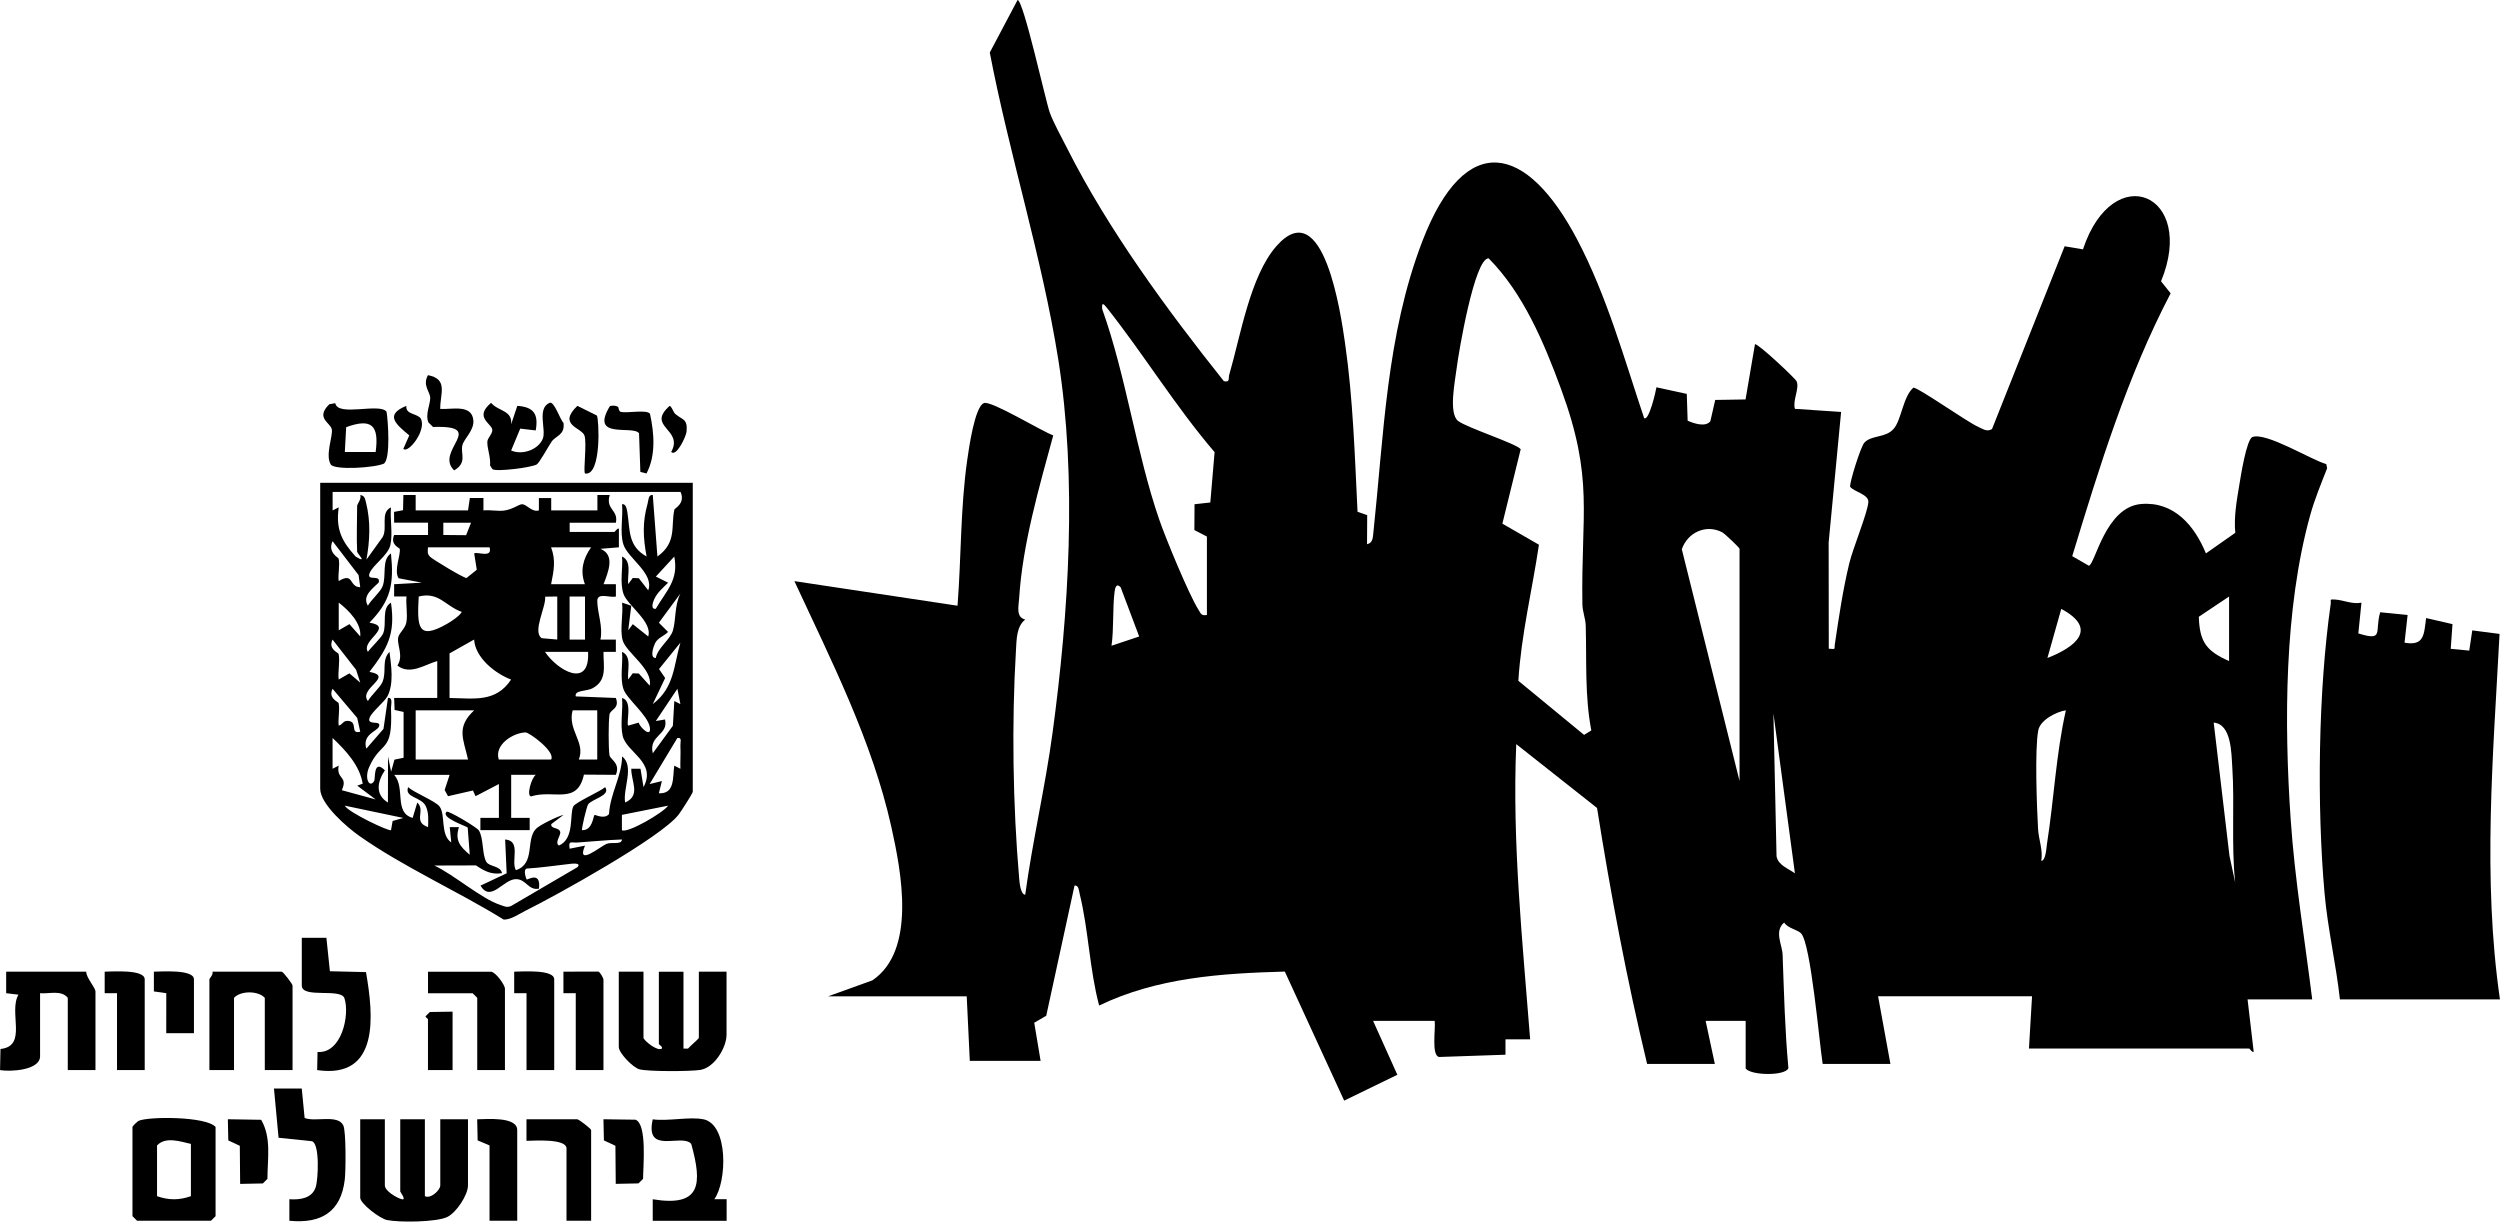 <svg xmlns="http://www.w3.org/2000/svg" id="Layer_2" data-name="Layer 2" viewBox="0 0 608.29 297.23"><g id="Layer_1-2" data-name="Layer 1"><g><path d="M201.52,242.41l10.74-3.87c10.79-7.3,7.01-26.57,4.63-37.29-4.66-20.98-14.64-40.52-23.6-59.85l39.69,5.98c.92-11.79.69-23.71,2.36-35.43.35-2.45,1.82-13.22,4.13-13.89,1.87-.54,14,6.87,16.8,7.88-3.43,12.64-7.47,26.44-8.29,39.57-.13,2.02-.85,4.69,1.48,5.23-2.15,1.68-2.1,4.86-2.26,7.45-1.06,17.73-.76,37.69.77,55.4.08.91.28,4,1.48,4.12,1.79-13.17,4.87-26.2,6.65-39.38,3.95-29.24,6.03-61.75,1.38-90.96-3.93-24.71-11.93-49.92-16.65-74.59L247.59,0c1.42-.03,6.82,24.54,7.82,27.34.88,2.47,2.9,6.08,4.15,8.57,10.04,19.93,24.36,39.43,38.23,56.84,1.56.33,1.03-.62,1.32-1.64,2.7-9.22,5.04-23.92,11.46-31.22,11.52-13.1,15.72,16.82,16.7,23.61,1.95,13.53,2.37,27.38,3.04,41.02l2.35.82-.04,7.07c1.35-.28,1.4-1.47,1.52-2.59,2.56-23.92,3.18-48.35,11.94-71.13,10.46-27.19,25.45-23.73,37.75-.27,7.14,13.61,11.35,28.8,16.21,43.3,1.16.9,2.89-6.67,3-7.49l7.38,1.61.21,6.52c1.41.63,4.36,1.67,5.53.12l1.18-5.17,7.38-.12,2.29-13.43c.54-.41,9.81,8.28,10.13,9.01.76,1.72-1.02,4.65-.41,6.71l11.24.75-3.03,31.77.03,25.84c1.87.14,1.28.18,1.48-1.12,1-6.69,1.93-13.12,3.52-19.7.87-3.61,4.48-12.35,4.63-14.87.1-1.87-3.39-2.44-4.43-3.7-.17-1.09,2.58-9.76,3.44-10.72,1.72-1.92,5.14-1.12,7.12-3.36s2.24-7.78,4.83-10.05c1.16-.08,13.15,8.41,15.83,9.57,1.07.46,2.07,1.28,3.3.5l17.67-44.47,4.46.75c7.34-22.13,27.73-13.47,19,7.77l2.33,2.93c-10.58,20.25-17.31,42.15-23.94,63.95l4.05,2.33c1.55-.37,3.99-14.28,12.71-15.02,8-.67,12.99,5.25,15.77,12.02l7.14-5.01c-.35-3.97.33-7.71.97-11.58.34-2.05,1.76-11.23,3.23-11.74,3.37-1.18,14.07,5.46,17.95,6.62l.2,1c-1.5,3.82-3.08,7.62-4.17,11.59-6.27,22.72-6.3,50.37-4.7,73.85,1,14.69,3.44,29.25,5.24,43.78h-15.73l1.49,12.72c-.27.37-.96-.75-1.12-.75h-53.56l.75-12.72h-37.46l3,16.46h-16.48c-.81-5.03-2.87-29.35-5.27-31.78-.91-.92-3.22-1.21-4.1-2.63-2.5,2.12-.47,5.39-.38,7.85.34,9.21.56,18.4,1.41,27.57-.65,1.94-9.04,1.85-10.4.11v-11.6h-9.74s2.24,10.48,2.24,10.48h-16.48c-4.94-20.58-8.87-41.36-12.18-62.28l-19.66-15.53c-1.02,23.94,1.53,47.92,3.38,71.83h-6s0,3.74,0,3.74l-16.14.55c-1.96-.31-.81-7.02-1.09-8.78h-14.98l5.9,13.11-12.94,6.29-14.44-31.4c-15.54.43-31.03,1.46-45.18,8.26-2.32-8.64-2.61-18.6-4.72-27.1-.19-.75-.21-2.25-1.27-2.08l-6.88,31.67-2.92,1.7,1.55,9.28h-17.23l-.75-15.71h-33.71ZM374.45,132.53c-1.63,10.98-4.32,21.91-5.01,33.12l15.99,13.16,1.76-1.09c-1.62-8.43-1.11-16.99-1.36-25.5-.05-1.77-.78-3.41-.81-5.18-.36-22.22,2.89-30.41-5.2-52.42-4.08-11.11-9.2-23.33-17.62-31.77-3.45-.03-7.32,23.09-7.76,26.66-.39,3.17-2.04,11.05.34,12.91,2.11,1.65,14.26,5.54,15.23,6.88l-4.46,18.11,8.9,5.13ZM293.66,149.63v-19.08l-3.05-1.58.04-6.28,3.84-.43,1.04-12.25c-9.52-11.11-17.23-23.78-26.25-35.17-.87-1.1-1.24-1.25-1.1.35,5.85,16.36,8.27,34.97,13.88,51.23,1.56,4.54,7.2,18.22,9.53,21.91.59.94.7,1.57,2.07,1.3ZM423.26,190.03v-56.49c0-.29-3.6-3.69-4.21-4.02-3.92-2.05-8.43.02-9.84,4.12l14.05,56.39ZM272.68,142.9c-1.03-1.11-1.36.07-1.49,1.11-.5,3.96-.15,8.98-.74,13.11l6.73-2.25-4.5-11.96ZM542.37,160.85v-15.71l-7.36,4.93c.18,6.11,1.84,8.35,7.36,10.78ZM498.17,160.1c6.86-2.67,12.43-7.09,3.37-11.95l-3.37,11.95ZM502.66,172.83c-2.35.35-6.25,2.37-6.72,4.88-.88,4.65-.35,18.6-.05,23.96.14,2.6,1.23,5.12.79,7.82,1.12-.15,1.23-3.22,1.39-4.22,1.69-10.77,2.19-21.77,4.59-32.44ZM436.73,212.48l-5.23-38.9.76,34.78c.42,2.18,2.85,2.96,4.47,4.13ZM543.86,214.72c-.99-9.28-.1-18.82-.71-28.09-.23-3.55-.22-10.44-4.52-10.81l3.84,32.44,1.39,6.46Z"></path><path d="M168.56,117.46v75.2c0,.35-2.86,4.8-3.44,5.55-4.29,5.56-29.74,19.66-37.27,23.39-1.49.74-3.7,2.29-5.33,2.13-11.21-6.94-24.41-12.8-35.11-20.35-2.93-2.06-9.5-7.68-9.5-11.46v-74.45h90.64ZM86.9,134.29c-.18-3.71,0-7.5,0-11.22,0-.41,1.1-1.65.76-2.62,1.14.14,1.2,1.06,1.42,1.94,1.14,4.56.91,9.19.08,13.77l3.91-5.43c1.35-2.22-.66-6.01,2.06-7.28-.26,2.89.48,6.41-.15,9.19-.58,2.54-4.39,4.9-5.08,6.9s2.83.09,2.23,2.22c-1.53,1.52-4.04,3.22-2.62,5.62.8-1.44,3.04-3.35,3.56-4.68,1.06-2.68-.32-6.43,2.06-8.04.76,7.47-.01,11.48-5.23,16.84,6.16,1.03-2.2,4.35-.38,7.1.82-1.16,3.3-3.44,3.72-4.51.92-2.34-.47-6.1,1.89-7.45,1.12,7.65-.84,11.1-5.23,16.84,6.18,1.11-2.8,4.02-.38,7.1.8-1.44,3.03-3.35,3.56-4.68,1.04-2.61-.28-5.25,1.69-7.29.43,3.3,1.09,7.72-.47,10.75-.75,1.45-3.88,3.86-4.39,5.34-.69,2.01,3.22.31,2.23,2.22-.54,1.04-4.05,1.86-3,5.24l4.17-4.81,1.09-7.52c1.31-.18.7,1.7.74,2.6.46,11.1-2.31,7.5-5.3,14.17-1.28,2.85.1,5.27,1.2,3.43.34-.56-.27-5.45,2.61-2.6-1.8,2.68-2.47,5.87.74,7.84l.02-11.22.75,3.73.82-2.95,2.22-.45v-11.15s-2.19-.49-2.19-.49l-.11-2.92h10.49v-8.98c-3.11.9-6.61,3.49-9.7,1.1,1.52-2.28-.03-4.87.16-6.63.13-1.25,1.72-2.26,2.02-3.85.37-1.94-.16-4.32.04-6.33h-3.01s0-2.98,0-2.98l6.75-.38-5.65-1.07c-1.25-1.81.57-5.79.26-7.17-.05-.23-2.37-.95-1.36-3.36h8.25s0-2.99,0-2.99h-8.25s-.02-2.63-.02-2.63l2.19-.41.08-3.7h2.99s0,3.75,0,3.75h12.74l.44-3.01h3.31s0,3.01,0,3.01c1.59-.16,3.4.22,4.93.05,2.07-.23,3.72-1.54,4.44-1.55,1.19,0,2.44,2.03,4.12,1.5v-3s3,0,3,0v3h11.24v-3.74s2.99,0,2.99,0c-1.05,3.6,2.17,3.56,1.5,6.74h-11.24v2.24h10.86c.16,0,.85-1.12,1.12-.75v4.49s-4.49.37-4.49.37c3.67,1.52,1.88,5.62.76,8.6h3s0,3,0,3c-1.51.4-4.55-1.11-4.53,1.13.03,2.91,1.43,6.17.77,9.35h3.75s0,2.99,0,2.99h-3.01c-.03,3.55.98,6.94-2.71,8.88-1.4.74-4.45.41-4.03,1.96l9.75.38c1,2.67-1.39,2.78-1.56,4.06-.25,1.96-.26,7.87,0,9.83.14,1.1,2.75,1.93,1.56,4.81l-7.77-.05c-1.63,7.48-7.35,3.55-12.82,5.29-1.24.04.02-4.5,1.11-5.24h-5.99s0,10.47,0,10.47h4.5s0,2.99,0,2.99h-11.99v-2.99s4.5,0,4.5,0v-8.23s-5.68,2.96-5.68,2.96l-.63-1.39-6.07,1.39-.82-1.51,1.21-3.68h-13.48c2.78,3.16-.13,9.2,4.49,10.47l1.12-3.74c2.14,1.99-1.17,4.68,2.63,5.98.04-1.7.2-3.45-.54-5.06-1.1-2.37-5.25-2.03-4.32-4.66,1.49,1.35,6.71,3.42,7.65,4.7,1.53,2.09.12,6.87,2.85,8.75l-.37-3.73h2.24c-1.02,3.21.23,4.7,2.63,6.73l-.5-6.62c-.17-.29-6.75-2.43-5.12-3.85.41-.35,7.32,3.77,7.82,4.53,1.22,1.9.75,5.9,1.85,7.69.73,1.19,3.43.89,3.81,2.73-2.62.41-4.3-.52-6.35-1.89l-10.13.03c4.62,2.14,11.5,8.1,15.95,9.55.96.31,1.74.81,2.79.26l16.1-9.42c1.11-1.23-1.73-.8-2.24-.74-3.38.38-6.74.89-10.16,1.09-.88.33-.07,2.56.03,2.65.19.17,3.53-2.15,2.99,2.24-2.63.49-3.07-2.33-5.61-2.32-3.07.02-6.1,5.76-8.62,1.58l6.37-3-.37-8.23c4,.29,1.34,5.28,2.61,7.47,4.81-1.55,2.33-7.44,4.9-10.07.92-.94,5.16-3.01,6.71-3.39l-2.99,2.25c-.2,1.26,1.88.71,2.17,1.91.2.81-1.43,2.61-.31,3.31,3.91-1.7,2.5-7.76,3.53-9.57.56-.97,6.56-3.62,7.71-4.64,1.48,2.07-3.39,2.91-4.17,4.25-.34.58-1.65,5.97-1.44,6.22,2.59.08,2.69-3.43,3.03-3.71.14-.12,2.36,1.16,3.52-.21.32-5.17,3.14-9.21,3.18-14.03,3.1,2.35.13,7.95.75,11.22,3.89-1.76,1.44-5.11,1.49-8.23h2.24s.74,4.48.74,4.48c3.26-6.09-4.16-8.43-5.08-12.5-.63-2.79.11-6.3-.15-9.19,2.7.67.92,6.02,1.5,6.73l2.54-.73c.44,1.33,3.2,3.81,2.72,1.09-.53-2.98-5.66-6.9-6.43-9.3-.87-2.72-.08-6.18-.33-9.02,2.5,1.12,1.23,4.61,1.5,6.73l1.11-1.51,1.47.06,2.65,2.95c.84-4.03-5.72-8.03-6.57-11.01-.74-2.58.18-6.42-.15-9.19l2.24.76-.74,5.97,1.11-1.49,3.75,2.99c1.13-3.58-5.13-7.59-6.04-10.43s-.08-6.18-.33-9.02c2.5,1.12,1.23,4.61,1.5,6.73l1.11-1.51,1.47.06,2.29,2.95c1.56-4.06-5.01-7.85-6.04-11.18-.91-2.92-.05-6.71-.32-9.77.98-.2,1.2,1.38,1.3,2.05.67,4.27.09,8.14,4.67,10.67-.86-4.6-1.05-8.31.24-12.87.22-.77.17-2.27,1.26-2.09l1.13,14.96c4.83-3.45,3.21-7.41,4.14-11.46.06-.24,2.73-1.49,1.49-4.25h-84.66s0,4.5,0,4.5l1.49-.76c-.76,5.28.7,8.23,4.12,11.99,3.05,1.85.4-.75.39-1.13ZM114.62,127.19h-6.75s0,2.98,0,2.98l5.54.05,1.2-3.03ZM87.65,142.89l-.4-2.96-6.33-8.26c-1.27,2.75,1.41,3.98,1.47,4.25.38,1.59-.21,3.76.02,5.47,3.75-2.29,2.44,1.45,5.23,1.49ZM119.11,133.17h-14.98c-.02,1.02-.26,1.46.49,2.28.53.58,8.18,5.2,8.89,5.19l2.5-2.01-.63-3.96c.61-.57,4.54,1.28,3.74-1.5ZM143.83,133.18h-9.74c1.21,3.21.63,5.75,0,8.97h8.23c-1.22-3.24-.47-6.2,1.5-8.97ZM159.56,148.13c2.54-4.36,5.64-7.01,4.5-12.71l-4.48,4.87,2.98,1.49c-1.24,1.27-2.66,2.38-3.4,4.07-.28.63-.94,2.48.41,2.28ZM159.56,160.1c.46-2.45,3.53-4.49,4.17-6.69.78-2.7.36-6.05,1.83-9.01l-5.24,7.12,2.23,2.24c-.98,1.03-2.51,1.4-3.18,2.78-.32.66-1.38,3.59.19,3.56ZM112.37,148.89c-4.03-1.41-5.56-4.98-10.49-3.75-.38,7.22-.41,10.86,6.98,6.6.93-.53,3-1.89,3.5-2.85ZM135.59,145.14l-2.95.04c.29,2.42-3.17,8.5-.84,10.1l3.79.33v-10.48ZM142.34,145.14h-3.75v10.48h3.75v-10.48ZM87.65,154.86c.35-3.2-2.83-6.4-5.23-8.23v6.73s2.6-1.5,2.6-1.5l2.63,2.99ZM87.65,166.09l-1-3.11-5.73-7.36c-1.15,2.37,1.4,3.15,1.47,3.5.39,1.84-.23,4.27.02,6.22l2.6-1.5,2.63,2.25ZM109.38,158.98v10.85c5.99.08,11.22,1.16,14.98-4.48-3.87-1.47-8.73-5.29-9-9.74l-5.98,3.37ZM158.82,171.33c5.29-4.04,5.05-9.21,6.73-14.96l-5.2,6.42,1.49,2.18-3.02,6.36ZM143.09,158.61h-10.49c3.1,4.59,10.95,9.07,10.49,0ZM87.65,178.06l-.73-3.38-6-7.09c-1.15,2.36,1.4,3.15,1.47,3.5.35,1.65-.19,3.74.02,5.47.94-.2,1.04-1.25,2.25-1.16,2.6.19.34,3.27,2.98,2.65ZM165.55,171.33l-.73-3.74-5.25,7.85,2.24-.38c.93,3.81-4.02,3.77-2.98,8.23l4.89-6.7.35-6.02,1.49.76ZM115.37,172.83h-14.23v11.97h12.74c-1.13-5.03-2.94-7.85,1.5-11.97ZM145.33,172.83h-6c-1.3,4.77,3.21,7.81,1.5,11.97h4.49s0-11.97,0-11.97ZM134.1,184.8c1.11-1.92-5.33-6.6-6.22-6.59-2.9.04-7.69,2.94-6.52,6.59h12.74ZM88.25,190.67c-.75-4.48-4.13-8.08-7.33-11.11v7.49s1.49-.76,1.49-.76c-.66,3.41,2.34,2.45.76,5.98l8.24,2.25-4.49-3.36,1.34-.48ZM165.55,187.05c-.05-1.86.1-3.76,0-5.63-.04-.84.49-2.05-.74-1.85l-6.75,11.21,2.99-.74-.74,2.98c3.94.18,3.34-3.8,3.75-6.73l1.49.76ZM98.14,199.02l-14.24-2.99c.74,1.57,10.66,6.27,11.24,5.97l.39-2.24,2.61-.74ZM162.56,196.03l-11.24,2.24v3.73c1.32.85,10.13-4.29,11.24-5.97ZM151.32,204.26c-3.64.11-7.23.51-10.87.74-1.5.09-2.17-.59-1.85,1.5l3.74-.74c-2.2,5.2,3.77.18,5.21-.42,1.3-.54,3.7.31,3.78-1.08Z"></path><path d="M569.34,243.16c-.95-8.61-2.97-17.18-3.74-25.82-1.89-21.32-1.54-49.16,1.49-70.34.16-1.09-.46-1.22,1.12-1.12,2.04.14,4.14,1.2,6.37.76l-.76,7.48c6.35,1.97,3.92-.4,5.32-5.15l6.67.67-.75,6.73c4.88.89,4.73-2.11,5.25-5.99l6.42,1.48-.43,6.01,4.51.43.73-4.92,6.64.86c-1.55,29.55-4.19,59.44.1,88.93h-38.95Z"></path><path d="M93.64,272.34v16.09c0,1.37,2.92,3.06,4.13,3.36s-.38-1.76-.38-1.87v-17.58h5.99v18.71c1.45.73,3.75-1.51,3.75-2.62v-16.09h6.74v16.09c0,2.31-2.81,6.61-5.04,7.68-2.66,1.28-11.63,1.36-14.64.75-1.82-.37-6.54-4.02-6.54-5.44v-19.08h5.99Z"></path><path d="M156.57,236.42v16.09c0,.56,3.38,3.44,4.49,2.61.16-.58-.75-.9-.75-1.11v-17.58h5.99v18.71h1.11c.44-.57,2.63-2.37,2.63-2.62v-16.09h6.74v15.34c0,3.1-2.93,8.02-6.41,8.56-2.46.38-12.52.42-14.75-.14-1.64-.41-5.06-4.01-5.06-5.43v-18.33h5.99Z"></path><path d="M32.22,274.21c.07-.25,1.16-1.32,1.51-1.49,2.3-1.08,16.4-1.14,18.72,1.49v21.7l-1.12,1.12h-17.98l-1.12-1.12v-21.7ZM46.45,278.33c-2.58-.58-6.13-1.85-8.24.37v12.35c2.88,1,5.36,1,8.24,0v-12.72Z"></path><path d="M20.98,236.42c-.04,1.45,2.25,3.87,2.25,4.86v19.08h-6.74v-17.58c-1.6-1.96-4.48-.91-6.74-1.12v15.34c0,3.45-7.31,3.81-9.74,3.37l.11-5.14c6.68-.67,1.89-8.96,4.37-13.21l-2.99-.36v-5.24h19.48Z"></path><path d="M71.17,260.37h-6.74v-17.58c-1.61-1.77-5.88-1.77-7.49,0v17.58h-5.99v-22.07c0-.25.99-1.14.75-1.87h16.86c.31,0,2.62,2.98,2.62,3.37v20.58Z"></path><path d="M73.42,264.85l.7,7.16c2.5,1.08,8.06-.96,9.41,1.82.69,1.42.61,11,.37,13.1-.9,7.96-5.77,10.86-13.49,10.1v-5.24c2.55.18,5.52-.18,6.41-2.95.61-1.89,1.02-10.53-.9-11.16l-8.14-.85-1.12-11.98h6.75Z"></path><path d="M73.42,228.19h6s.85,8.13.85,8.13l8.78.21c1.83,10.44,3.42,26.08-11.88,23.84l.09-4.41c5.84.45,7.9-8.99,6.55-13.07-.85-2.56-10.38.15-10.38-3.1v-11.6Z"></path><path d="M171.18,272.34c6.09,1.3,5.72,15.18,2.62,19.45h3s0,5.25,0,5.25h-17.98v-5.24c11.83,1.95,12.06-3.74,9.37-13.47-2.28-2.67-11.34,2.81-9.37-5.98,3.62.52,9.03-.71,12.36,0Z"></path><path d="M119.49,236.42c1.23.21,3.37,3.29,3.37,4.12v19.83h-6.74v-17.58l-1.12-1.12h-10.86v-5.24h15.36Z"></path><path d="M143.83,297.03h-5.99v-17.58c0-2.52-8.06-1.87-9.74-1.87v-5.24h12.36c.39,0,3.37,2.31,3.37,2.62v22.07Z"></path><path d="M124.37,103.24l1.5-4.49c4.04.28,5.18,2.03,4.48,5.98l-3.77-.44-2.21,5.32c2.63,1.19,6.57-.13,7.69-2.84.92-2.23-1.51-7.37,1.67-8.76,1.11-.48,2.56,4.12,3.38,4.88.39,2.98-1.89,3.12-2.89,4.56-.78,1.14-2.95,5.16-3.64,5.57-1.22.71-9.77,1.85-10.77,1.13l-.58-.91c.24-1.86-.74-4.16-.65-5.79.05-.94,1.38-1.96,1.19-2.98-.28-1.48-4.43-2.99-.28-6.45,1.79,2.11,5.24,1.79,4.88,5.22Z"></path><path d="M119.11,278.7l-2.89-1.22-.11-5.14c2.2-.01,9.74-.74,9.74,2.62v22.07h-6.74v-18.33Z"></path><path d="M140.09,241.66h-3s0-5.24,0-5.24l8.48-.02c.5.15,1.26,1.69,1.26,1.9v22.07h-6.74v-18.71Z"></path><path d="M134.85,260.37h-6.74v-18.71h-3s0-5.24,0-5.24c1.69,0,9.74-.64,9.74,1.87v22.07Z"></path><path d="M35.21,260.37h-6.74v-18.71h-3s0-5.24,0-5.24c1.69,0,9.74-.64,9.74,1.87v22.07Z"></path><path d="M81.58,98.09c.54,3.41,10.9-.17,12.48,2.11.38,2.43.98,11.22-.61,12.59-2.14,1.02-11.97,1.68-12.97.23-1.41-2.32.58-6.95.25-8.57s-4.06-2.72-.6-6.09l1.44-.26ZM91.4,109.98c.87-6.41-.91-8.34-7.17-6.04l-.33,6.04h7.5Z"></path><path d="M149.82,288.06l-.08-9.27-2.8-1.31-.11-5.15,7.77.11c2.91.98,1.87,11.56,1.87,14.38l-1.12,1.12-5.52.11Z"></path><path d="M63.55,272.47c2.53,4.35,1.53,9.51,1.52,14.36l-1.12,1.12-5.52.11-.08-9.27-2.8-1.31-.11-5.15,8.12.13Z"></path><path d="M47.2,251.39h-6.75s.01-9.73.01-9.73l-3.02-.43v-4.81c1.7,0,9.75-.64,9.75,1.87v13.09Z"></path><path d="M107.12,99.5c2.8.17,7.67-1.21,8.05,2.73.24,2.51-2.24,4.45-2.66,6.08-.52,2.03,1.26,4.26-2.01,6.14-4.9-4.74,8.3-11.03-5.14-10.56l-1.12-1.12c-.83-2,.5-4.44.44-6.05-.05-1.37-1.93-3-.55-5.44,5.03.98,2.92,4.53,2.99,8.23Z"></path><path d="M110.12,246.15v14.22h-5.99v-12.35c0-.18-.6-.44-.58-.75l1.04-1.03,5.53-.09Z"></path><path d="M150.39,99c.13.07.13,1.11.69,1.23,1.59.35,6.29-.65,7.07.45,1.04,4.75,1.46,10.17-.85,14.52l-1.49-.37-.32-9.4c-1.45-2.08-12.13,1.66-7.09-6.62.69-.16,1.34-.19,1.99.19Z"></path><path d="M145.22,101.1c.52.58,1.23,14.83-2.88,14.11-.46-.53.5-7.41-.13-9.23-.67-1.96-6.63-2.52-1.73-7.23l4.74,2.35Z"></path><path d="M98.87,98.76c-.17,2.1,2.24,1.72,3.43,2.96,1.73,2.69-2.94,8.75-4.16,7.49l1.44-3.27c-3.13-2.64-6.16-4.97-.71-7.19Z"></path><path d="M164.32,100.73c1.75,1.49,3.03,1.13,2.73,4.31-.11,1.14-2.47,6.21-3.74,4.93,3.14-5.6-6.2-6.05-.38-11.21.46.02.89,1.54,1.38,1.96Z"></path></g></g></svg>
